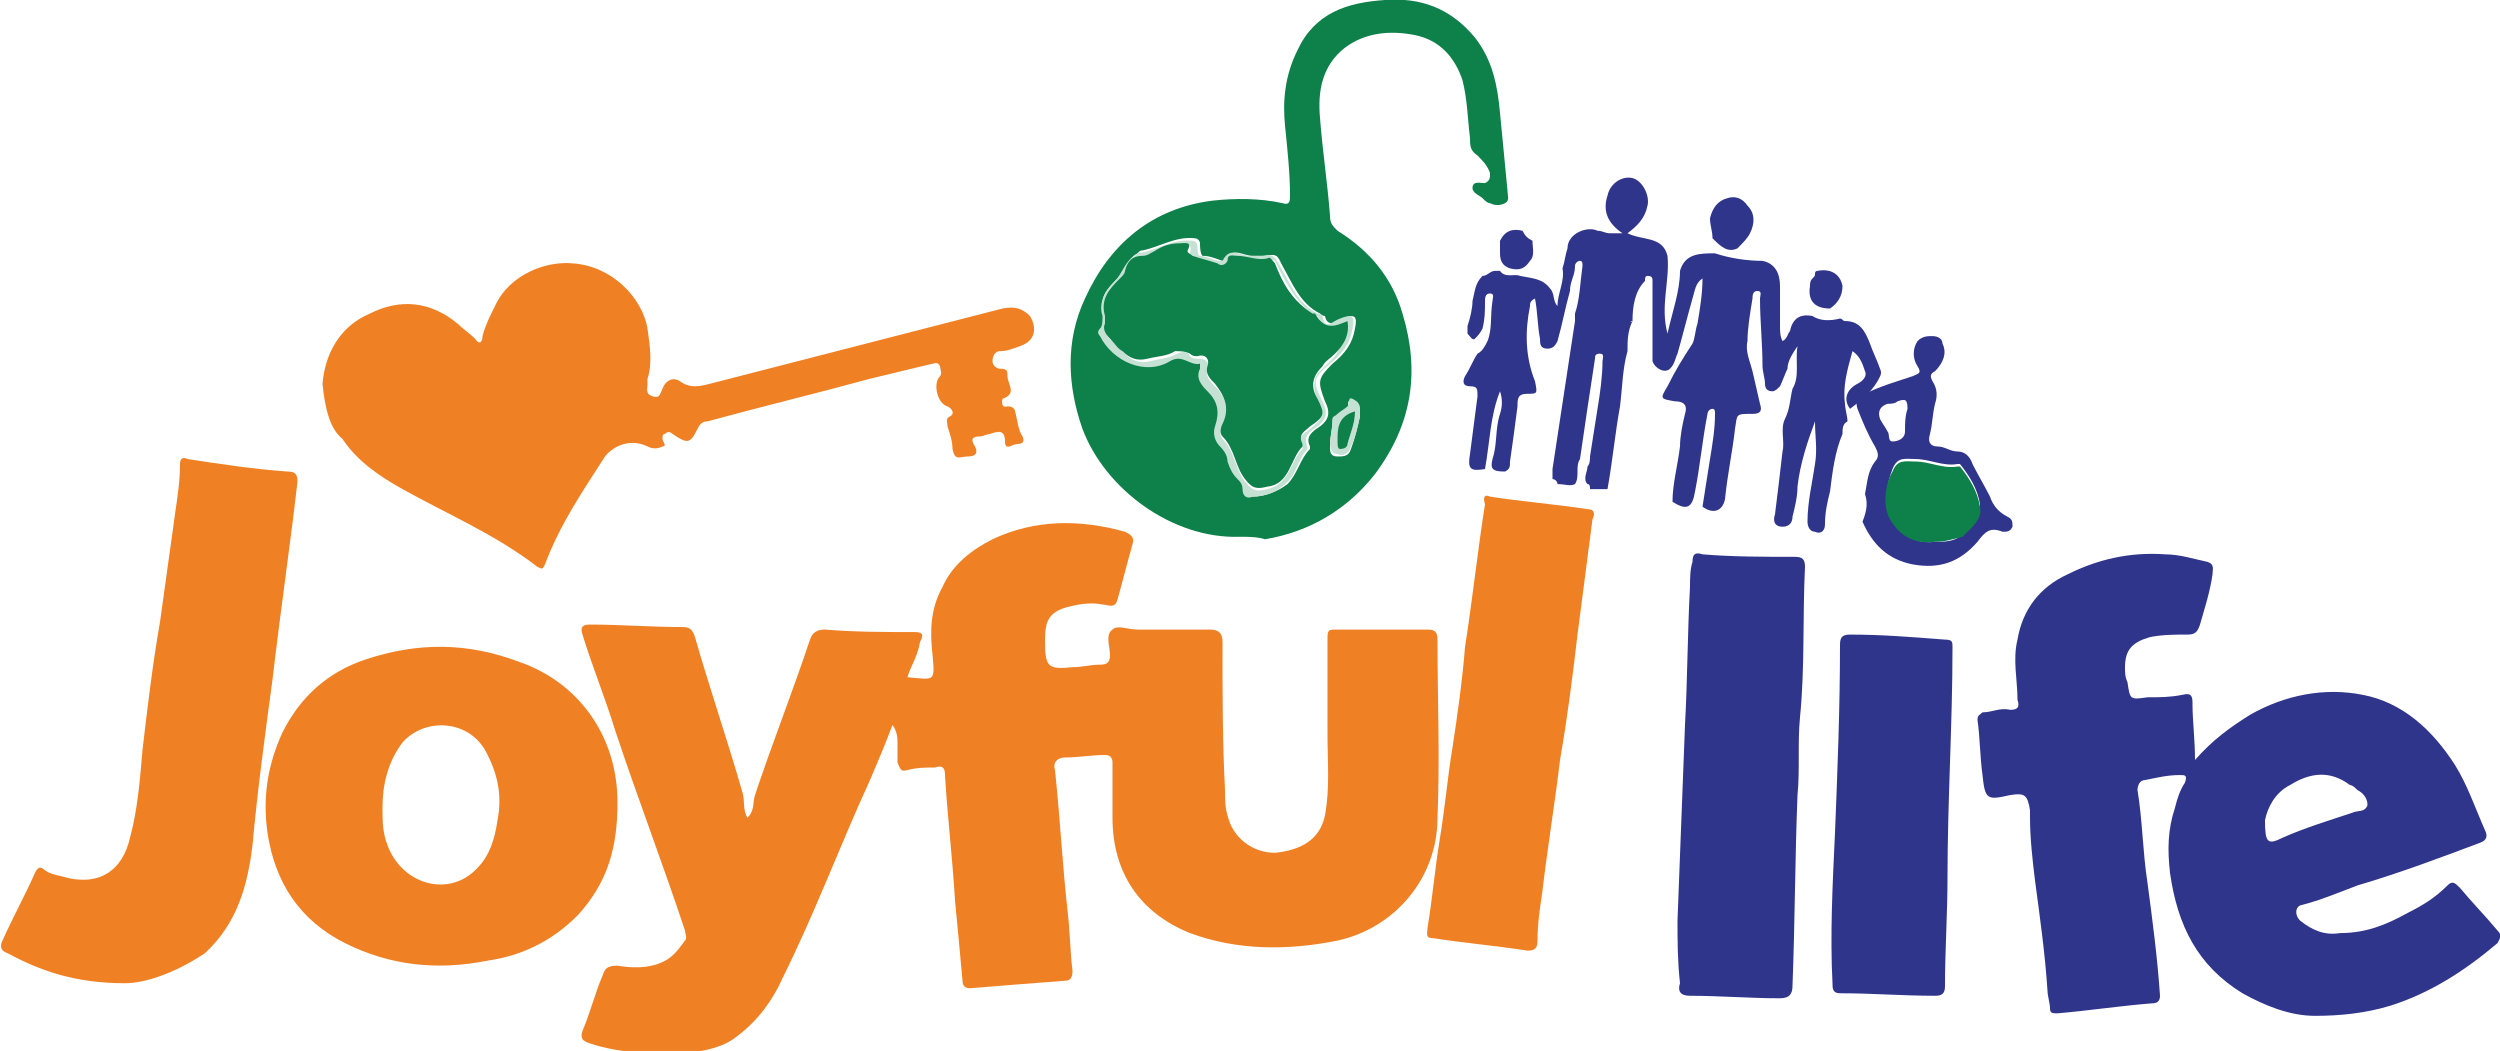 <svg width="157" height="66" viewBox="0 0 157 66" fill="none" xmlns="http://www.w3.org/2000/svg">
<g clip-path="url(#clip0_3_3)">
<path d="M56.991 42.53C56.991 42.53 57.148 42.687 56.991 42.53C58.718 42.687 58.718 42.845 58.561 41.112C58.404 39.694 58.404 38.277 59.189 36.859C59.817 35.441 61.073 34.496 62.329 33.866C64.998 32.606 67.824 32.606 70.65 33.394C70.964 33.551 71.278 33.709 71.121 34.181C70.807 35.284 70.493 36.544 70.179 37.647C70.022 38.277 69.551 37.962 69.237 37.962C68.452 37.804 67.667 37.962 67.039 38.119C65.94 38.434 65.626 38.907 65.626 40.167C65.626 41.9 65.783 42.057 67.353 41.9C67.981 41.9 68.452 41.742 69.08 41.742C69.551 41.742 69.708 41.585 69.708 41.112C69.708 40.64 69.394 39.852 69.865 39.537C70.179 39.222 70.807 39.537 71.435 39.537C73.005 39.537 74.418 39.537 75.988 39.537C76.459 39.537 76.773 39.694 76.773 40.325C76.773 43.475 76.773 46.625 76.93 49.618C76.93 50.091 76.93 50.721 77.087 51.193C77.401 52.611 78.657 53.556 80.07 53.556C81.64 53.399 82.896 52.769 83.21 51.193C83.524 49.461 83.367 47.886 83.367 46.153C83.367 44.105 83.367 42.057 83.367 40.01C83.367 39.537 83.524 39.537 83.838 39.537C85.722 39.537 87.763 39.537 89.647 39.537C90.118 39.537 90.275 39.694 90.275 40.167C90.275 43.947 90.432 47.57 90.275 51.351C90.275 55.131 87.606 58.282 83.995 59.069C80.855 59.699 77.715 59.699 74.732 58.597C71.592 57.337 69.865 54.816 69.865 51.351C69.865 50.248 69.865 48.988 69.865 47.886C69.865 47.57 69.708 47.413 69.394 47.413C68.609 47.413 67.667 47.57 66.882 47.57C66.411 47.57 66.097 47.886 66.254 48.358C66.568 51.351 66.725 54.344 67.039 57.179C67.196 58.439 67.196 59.699 67.353 60.959C67.353 61.432 67.196 61.59 66.882 61.59C64.841 61.747 62.8 61.904 60.916 62.062C60.602 62.062 60.445 61.904 60.445 61.59C60.288 59.857 60.131 58.124 59.974 56.549C59.817 53.871 59.503 51.351 59.346 48.673C59.346 48.2 59.189 48.043 58.718 48.2C58.09 48.2 57.619 48.2 56.991 48.358C56.52 48.516 56.52 48.2 56.363 47.886C56.363 47.57 56.363 47.098 56.363 46.783C56.363 46.31 56.363 45.995 56.049 45.523C55.578 46.783 55.107 47.886 54.636 48.988C52.752 53.084 51.182 57.337 49.141 61.432C48.513 62.85 47.571 64.11 46.315 65.055C45.373 65.843 44.117 66 43.018 66.157C40.82 66.157 38.936 66.157 37.052 65.528C36.581 65.37 36.424 65.212 36.581 64.74C37.052 63.637 37.366 62.377 37.837 61.275C37.994 60.802 38.151 60.644 38.779 60.644C39.721 60.802 40.663 60.802 41.448 60.487C42.233 60.172 42.547 59.699 43.018 59.069C43.175 58.912 43.018 58.597 43.018 58.439C41.605 54.186 40.035 50.091 38.622 45.838C37.994 43.79 37.209 41.9 36.581 39.852C36.424 39.38 36.581 39.222 37.052 39.222C38.936 39.222 40.977 39.38 42.861 39.38C43.332 39.38 43.489 39.537 43.646 40.01C44.588 43.317 45.687 46.468 46.629 49.776C46.786 50.248 46.629 50.878 46.943 51.351C47.414 50.878 47.257 50.406 47.414 49.933C48.513 46.625 49.769 43.475 50.868 40.167C51.025 39.694 51.339 39.537 51.81 39.537C53.694 39.694 55.578 39.694 57.462 39.694C58.09 39.694 57.933 40.01 57.776 40.325C57.619 41.27 57.148 41.9 56.991 42.53Z" fill="#EF8024"/>
<path d="M137.846 47.728C138.945 46.468 140.044 45.68 141.3 44.893C143.498 43.633 146.01 43.16 148.365 43.633C150.877 44.105 152.761 45.838 154.174 48.043C154.959 49.303 155.43 50.721 156.058 52.138C156.215 52.453 156.215 52.769 155.744 52.926C153.232 53.871 150.72 54.816 148.051 55.604C146.795 56.076 145.696 56.549 144.44 56.864C144.126 57.022 144.126 57.494 144.44 57.809C145.225 58.439 146.01 58.754 146.952 58.597C148.522 58.597 149.778 58.124 151.191 57.337C152.133 56.864 152.918 56.391 153.703 55.604C154.017 55.289 154.174 55.446 154.488 55.761C155.273 56.706 156.058 57.494 156.843 58.439C157.157 58.754 157 58.912 156.843 59.227C154.802 60.959 152.604 62.377 150.092 63.165C148.522 63.637 146.952 63.795 145.382 63.795C143.812 63.795 142.242 63.165 140.829 62.377C138.003 60.644 136.747 58.124 136.276 54.816C136.119 53.399 136.119 52.138 136.59 50.721C136.747 50.091 136.904 49.618 137.218 49.146C137.375 48.673 137.218 48.673 136.904 48.673C136.119 48.673 135.491 48.831 134.706 48.988C134.392 48.988 134.235 49.303 134.235 49.618C134.549 51.508 134.549 53.399 134.863 55.446C135.177 57.809 135.491 60.172 135.648 62.535C135.648 62.85 135.491 63.007 135.177 63.007C133.136 63.165 131.095 63.48 129.211 63.637C128.897 63.637 128.74 63.637 128.74 63.322C128.74 63.007 128.583 62.535 128.583 62.22C128.426 59.857 128.112 57.652 127.798 55.289C127.641 54.029 127.484 52.611 127.484 51.351C127.484 51.193 127.484 51.036 127.484 50.878C127.327 49.933 127.17 49.776 126.228 49.933C124.815 50.248 124.658 50.248 124.501 48.673C124.344 47.57 124.344 46.31 124.187 45.208C124.187 44.893 124.344 44.893 124.501 44.735C125.129 44.735 125.6 44.42 126.228 44.578C126.699 44.578 126.856 44.42 126.699 43.947C126.699 42.687 126.385 41.427 126.699 40.167C127.013 38.277 128.112 36.859 129.839 36.072C131.723 35.127 133.764 34.654 135.962 34.812C136.904 34.812 137.846 35.127 138.631 35.284C139.102 35.441 138.945 35.757 138.945 36.072C138.788 37.174 138.474 38.119 138.16 39.222C138.003 39.694 137.846 39.852 137.375 39.852C136.59 39.852 135.805 39.852 135.02 40.01C133.921 40.325 133.45 40.797 133.45 41.9C133.45 42.215 133.45 42.53 133.607 42.845C133.764 43.947 133.764 43.947 134.863 43.79C135.648 43.79 136.276 43.79 137.061 43.633C137.689 43.475 137.689 43.79 137.689 44.263C137.689 45.208 137.846 46.468 137.846 47.728ZM142.242 51.508C142.242 52.926 142.399 53.084 143.341 52.611C144.754 51.981 146.324 51.508 147.737 51.036C148.051 50.878 148.522 51.036 148.679 50.563C148.679 50.091 148.365 49.776 148.051 49.618C147.894 49.461 147.737 49.303 147.58 49.303C146.324 48.358 145.068 48.516 143.812 49.303C142.87 49.776 142.399 50.721 142.242 51.508Z" fill="#30358C"/>
<path d="M20.253 24.1C20.41 22.21 21.352 20.477 23.236 19.69C25.12 18.745 27.004 18.902 28.731 20.32C29.045 20.635 29.516 20.95 29.83 21.265C30.144 21.738 30.301 21.422 30.301 21.107C30.458 20.477 30.772 19.847 31.086 19.217C32.028 17.169 34.383 16.382 35.953 16.539C38.465 16.697 40.349 18.745 40.663 20.635C40.82 21.738 40.977 22.84 40.663 23.785C40.663 23.943 40.663 23.943 40.663 24.1C40.663 24.415 40.506 24.73 40.977 24.888C41.448 25.045 41.448 24.73 41.605 24.415C41.762 23.943 42.233 23.628 42.704 23.943C43.332 24.415 43.96 24.258 44.588 24.1C50.711 22.525 56.834 20.95 62.957 19.375C63.742 19.217 64.213 19.375 64.684 19.847C65.155 20.635 64.998 21.422 64.056 21.738C63.585 21.895 63.271 22.052 62.8 22.052C62.486 22.052 62.329 22.367 62.329 22.683C62.329 22.998 62.643 23.155 62.8 23.155C63.271 23.155 63.271 23.313 63.271 23.628C63.271 24.1 63.899 24.73 62.957 25.045C62.957 25.045 62.8 25.675 63.271 25.518C63.585 25.518 63.742 25.675 63.742 25.833C63.899 26.305 63.899 26.936 64.213 27.408C64.37 27.723 64.213 27.881 63.899 27.881C63.585 27.881 63.114 28.353 63.114 27.723C63.114 26.936 62.643 27.093 62.172 27.251C62.015 27.251 61.701 27.408 61.544 27.408C61.073 27.408 60.916 27.566 61.23 28.038C61.387 28.353 61.387 28.668 60.759 28.668C60.288 28.668 59.974 28.983 59.817 28.196C59.817 27.723 59.66 27.251 59.503 26.778C59.503 26.463 59.346 26.305 59.66 26.148C59.974 25.991 59.817 25.675 59.503 25.518C58.875 25.36 58.561 24.1 59.032 23.628C59.189 23.47 59.032 23.155 59.032 22.998C58.875 22.683 58.718 22.84 58.561 22.84C57.305 23.155 55.892 23.47 54.636 23.785C51.182 24.73 47.885 25.518 44.431 26.463C44.117 26.463 43.96 26.62 43.803 26.936C43.332 27.881 43.175 27.881 42.233 27.251C42.076 27.093 41.919 27.093 41.762 27.251C41.605 27.251 41.605 27.408 41.605 27.566C41.605 27.723 41.919 28.038 41.605 28.038C41.291 28.196 40.977 28.196 40.663 28.038C39.721 27.566 38.622 27.881 37.994 28.668C36.581 30.873 35.168 32.921 34.226 35.441C34.069 35.757 34.069 35.757 33.755 35.599C31.086 33.551 28.103 32.291 25.277 30.716C23.864 29.928 22.451 28.983 21.509 27.566C20.724 26.936 20.41 25.675 20.253 24.1Z" fill="#EF8024"/>
<path d="M38.779 50.406C38.779 53.241 38.151 55.446 36.267 57.494C34.697 59.069 32.813 60.014 30.615 60.329C27.475 60.959 24.492 60.644 21.666 59.227C18.84 57.809 17.27 55.446 16.799 52.296C16.485 50.091 16.799 48.043 17.741 45.995C18.84 43.79 20.567 42.215 22.922 41.427C26.219 40.325 29.359 40.325 32.656 41.585C36.267 42.845 38.779 46.153 38.779 50.406ZM24.021 50.721C24.021 51.508 24.021 52.296 24.335 53.084C25.277 55.604 28.26 56.391 29.987 54.501C30.772 53.714 31.086 52.611 31.243 51.508C31.557 49.933 31.243 48.516 30.458 47.098C29.359 45.208 26.69 45.05 25.277 46.625C24.335 47.886 24.021 49.303 24.021 50.721Z" fill="#EF8024"/>
<path d="M77.872 33.709C73.633 33.866 69.394 30.716 67.981 26.936C67.039 24.258 66.882 21.422 68.138 18.745C69.708 15.279 72.377 13.074 76.145 12.601C77.558 12.444 79.128 12.444 80.541 12.759C81.012 12.916 81.012 12.601 81.012 12.286C81.012 10.869 80.855 9.451 80.698 7.876C80.541 6.301 80.698 4.726 81.483 3.15C82.582 0.788 84.623 0.158 86.978 1.23661e-05C89.176 -0.158 91.06 0.473 92.63 2.363C93.729 3.78 94.043 5.356 94.2 7.088C94.357 8.664 94.514 10.396 94.671 11.971C94.671 12.286 94.828 12.601 94.514 12.759C94.2 12.916 93.886 12.916 93.572 12.759C93.415 12.759 93.258 12.601 93.101 12.444C92.944 12.286 92.473 12.129 92.473 11.814C92.473 11.341 92.944 11.499 93.258 11.499C93.572 11.341 93.572 11.184 93.572 10.869C93.415 10.396 93.101 10.081 92.787 9.766C92.316 9.451 92.316 9.136 92.316 8.664C92.159 7.403 92.159 6.301 91.845 5.041C91.374 3.623 90.432 2.52 88.862 2.205C87.292 1.89 85.722 2.048 84.466 2.993C83.053 4.095 82.739 5.671 82.896 7.403C83.053 9.451 83.367 11.499 83.524 13.547C83.524 14.019 83.681 14.177 83.995 14.492C86.036 15.752 87.449 17.485 88.077 19.69C89.176 23.313 88.705 26.62 86.35 29.771C84.623 31.976 82.268 33.394 79.442 33.866C78.971 33.709 78.343 33.709 77.872 33.709ZM78.657 31.189C79.442 31.189 80.227 30.873 80.855 30.401C81.483 29.771 81.64 28.826 82.268 28.196V28.038C81.954 27.408 82.425 27.093 82.896 26.778C83.524 26.305 83.524 25.833 83.21 25.203C82.739 23.943 82.739 23.785 83.681 22.84C84.466 22.21 84.937 21.58 85.094 20.635C85.251 19.847 85.094 19.69 84.309 20.005C83.995 20.162 83.367 20.635 83.21 19.847C83.21 19.847 83.053 19.847 82.896 19.69C81.64 19.06 81.169 17.799 80.541 16.697C80.227 16.067 80.227 15.909 79.442 16.067C79.128 16.067 78.814 16.067 78.657 16.067C78.029 16.067 77.401 15.437 76.93 16.382H76.773C76.302 16.224 75.988 16.067 75.517 16.067C75.36 15.909 75.36 15.437 75.36 15.279C75.36 15.122 75.203 14.964 75.046 14.964C73.79 14.807 72.691 15.594 71.592 15.752L71.435 15.909C70.807 16.224 70.65 17.012 70.179 17.485C69.551 18.115 68.923 18.745 69.394 19.69C69.551 19.847 69.551 20.162 69.237 20.477C69.08 20.635 69.08 20.792 69.237 20.95C70.022 22.525 72.063 23.47 73.633 22.525C74.418 22.052 74.889 22.998 75.517 22.683C75.517 22.683 75.674 22.84 75.517 22.998C75.203 23.628 75.517 23.943 75.988 24.415C76.616 25.045 76.93 25.675 76.459 26.62C76.302 27.093 76.302 27.566 76.773 27.881C77.087 28.196 77.244 28.511 77.244 28.826C77.244 29.298 77.558 29.613 77.872 29.928C78.029 30.086 78.186 30.244 78.186 30.558C78.029 31.031 78.343 31.189 78.657 31.189ZM85.408 26.148C85.408 25.991 85.408 25.991 85.408 25.833C85.408 25.518 85.251 25.203 84.937 25.203C84.466 25.045 84.78 25.518 84.623 25.675C84.466 25.833 84.309 25.991 83.995 26.148C83.838 26.148 83.681 26.148 83.681 26.463C83.681 26.936 83.524 27.408 83.524 28.038C83.524 28.353 83.524 28.668 83.995 28.668C84.309 28.668 84.623 28.668 84.78 28.353C85.094 27.566 85.251 26.778 85.408 26.148Z" fill="#0E8049"/>
<path d="M7.85 61.747C4.71 61.747 2.512 60.959 0.471 59.857C8.3372e-06 59.699 8.31485e-06 59.384 0.157 59.069C0.785 57.652 1.57 56.234 2.198 54.816C2.355 54.501 2.512 54.344 2.826 54.659C3.297 54.974 3.768 54.974 4.239 55.131C6.28 55.604 7.693 54.659 8.164 52.611C8.635 50.878 8.792 48.988 8.949 47.098C9.263 44.42 9.577 41.742 10.048 39.064C10.362 36.859 10.676 34.496 10.99 32.291C11.147 31.189 11.304 30.243 11.304 29.141C11.304 28.826 11.461 28.668 11.775 28.826C13.816 29.141 15.857 29.456 18.055 29.613C18.526 29.613 18.683 29.771 18.683 30.243C18.212 34.339 17.584 38.592 17.113 42.687C16.642 46.153 16.171 49.618 15.857 53.084C15.543 55.604 14.915 57.967 12.874 59.857C10.99 61.117 9.106 61.747 7.85 61.747Z" fill="#EF8024"/>
<path d="M102.521 20.162C102.364 20.162 102.364 20.32 102.521 20.162C102.207 20.792 102.207 21.422 102.207 22.052C101.893 23.155 101.893 24.258 101.736 25.518C101.422 27.251 101.265 28.983 100.951 30.716C100.637 30.716 100.166 30.716 99.852 30.716C99.852 30.558 99.852 30.401 99.695 30.401C99.381 30.086 99.695 29.613 99.695 29.298C99.852 29.141 99.852 28.826 99.852 28.668C100.009 27.723 100.166 26.62 100.323 25.675C100.48 24.73 100.637 23.628 100.637 22.683C100.637 22.525 100.794 22.21 100.48 22.21C100.166 22.21 100.166 22.367 100.166 22.525C99.852 24.573 99.538 26.62 99.224 28.826C98.91 29.298 99.224 29.928 98.91 30.401C98.596 30.558 98.282 30.401 97.811 30.401C97.811 30.243 97.654 30.086 97.497 30.086C97.497 29.928 97.497 29.771 97.497 29.456C97.968 26.305 98.439 23.313 98.91 20.162C98.91 20.005 98.91 19.847 98.91 19.69C99.224 18.745 99.224 17.799 99.381 16.697C99.381 16.539 99.381 16.382 99.224 16.382C99.067 16.382 98.91 16.539 98.91 16.697C98.91 17.327 98.596 17.642 98.596 18.272C98.282 19.375 98.125 20.32 97.811 21.422C97.654 21.738 97.497 21.895 97.183 21.895C96.712 21.895 96.712 21.58 96.712 21.265C96.555 20.477 96.555 19.532 96.398 18.745C96.084 18.902 96.084 19.06 96.084 19.217C95.77 20.792 95.77 22.367 96.398 23.943C96.555 24.73 96.555 24.73 95.927 24.73C95.299 24.73 95.299 25.045 95.299 25.518C95.142 26.778 94.985 27.881 94.828 28.983C94.828 29.298 94.828 29.456 94.514 29.613C93.729 29.613 93.572 29.456 93.729 28.826C94.043 27.881 93.886 26.936 94.2 25.991C94.357 25.518 94.357 25.045 94.2 24.573C93.572 26.148 93.572 27.723 93.258 29.456C92.316 29.613 92.159 29.456 92.316 28.511C92.473 27.251 92.63 26.148 92.787 24.888C92.787 24.415 92.787 24.258 92.316 24.258C91.845 24.258 91.845 23.943 92.002 23.628C92.316 23.155 92.473 22.683 92.787 22.21C93.101 22.052 93.258 21.738 93.415 21.422C93.729 20.635 93.572 19.847 93.729 18.902C93.729 18.745 93.886 18.43 93.572 18.43C93.258 18.43 93.258 18.745 93.258 18.902C93.258 19.532 93.258 20.005 93.101 20.635C92.944 20.95 92.787 21.107 92.63 21.265C92.473 21.422 92.316 21.107 92.159 20.95C92.159 20.792 92.159 20.635 92.159 20.477C92.316 20.005 92.473 19.375 92.473 18.902C92.63 18.272 92.63 17.799 93.101 17.327C93.415 17.327 93.572 17.012 93.886 17.012C94.043 17.012 94.043 17.012 94.2 17.012C94.514 17.485 95.142 17.169 95.456 17.327C96.241 17.485 96.869 17.485 97.34 18.115C97.654 18.43 97.497 18.902 97.811 19.217C97.811 18.43 98.282 17.642 98.125 16.854C98.282 16.382 98.282 16.067 98.439 15.594C98.439 14.649 99.695 14.177 100.323 14.492C100.637 14.492 100.794 14.649 101.108 14.649C101.265 14.649 101.422 14.649 101.893 14.649C100.951 14.019 100.637 13.232 100.951 12.286C101.108 11.499 101.893 11.026 102.521 11.184C103.149 11.341 103.62 12.286 103.463 12.916C103.306 13.704 102.835 14.177 102.207 14.649C103.149 15.122 104.405 14.807 104.719 16.067C104.876 17.642 104.248 19.217 104.719 20.95C105.033 19.532 105.504 18.272 105.504 17.012C105.818 15.909 106.76 15.909 107.702 15.909C108.644 16.224 109.743 16.382 110.685 16.382C111.47 16.539 111.784 17.169 111.784 17.957C111.784 18.745 111.784 19.69 111.784 20.477C111.784 20.792 111.784 21.107 111.941 21.422C112.255 21.265 112.255 20.95 112.412 20.792C112.569 20.005 113.04 19.69 113.825 19.847C114.296 20.162 114.924 20.162 115.552 20.005C115.709 20.005 115.709 20.162 115.866 20.162C116.808 20.162 117.122 20.792 117.436 21.58C117.593 22.052 117.907 22.683 118.064 23.155C118.221 23.47 118.064 23.628 117.907 23.943C117.436 24.73 116.808 25.203 116.18 25.675C115.709 25.045 116.023 24.415 116.651 24.1C116.965 23.943 117.279 23.628 117.122 23.313C116.965 22.84 116.808 22.367 116.337 22.052C116.023 23.155 115.709 24.258 115.866 25.36C115.866 25.675 116.023 26.148 116.023 26.463C115.709 26.62 115.709 26.936 115.709 27.251C115.238 28.353 115.081 29.613 114.924 30.873C114.767 31.504 114.61 32.134 114.61 32.921C114.61 33.394 114.296 33.551 113.982 33.394C113.668 33.394 113.511 33.079 113.511 32.764C113.511 31.504 113.825 30.243 113.982 29.141C114.139 28.196 113.982 27.408 113.982 26.463C113.511 27.723 113.04 29.141 112.883 30.558C112.883 31.189 112.726 31.819 112.569 32.449C112.569 32.764 112.412 33.079 111.941 33.079C111.47 33.079 111.313 32.764 111.47 32.291C111.627 31.031 111.784 29.771 111.941 28.353C112.098 27.723 111.784 26.936 112.098 26.305C112.412 25.675 112.412 25.045 112.569 24.415C113.04 23.628 112.726 22.683 112.883 21.738C112.569 22.21 112.255 22.683 112.255 23.155C112.098 23.47 111.941 23.943 111.784 24.258C111.627 24.415 111.47 24.573 111.313 24.573C110.999 24.573 110.842 24.415 110.842 24.1C110.842 23.785 110.685 23.313 110.685 22.998C110.685 21.58 110.528 20.162 110.528 18.745C110.528 18.587 110.685 18.272 110.371 18.272C110.057 18.272 110.057 18.587 110.057 18.745C109.9 19.69 109.743 20.635 109.743 21.422C109.586 22.052 109.9 22.683 110.057 23.313C110.214 23.943 110.371 24.73 110.528 25.36C110.685 25.833 110.528 25.991 110.057 25.991C108.958 25.991 109.115 25.991 108.958 26.936C108.801 28.353 108.487 29.771 108.33 31.346C108.173 32.134 107.545 32.291 106.917 31.819C107.074 30.873 107.231 29.771 107.388 28.826C107.545 27.881 107.702 26.936 107.702 25.991C107.702 25.833 107.702 25.675 107.545 25.675C107.388 25.675 107.231 25.833 107.231 25.991C106.917 27.566 106.76 29.298 106.446 30.873C106.289 31.819 105.975 32.134 105.033 31.504C105.033 30.401 105.347 29.298 105.504 28.038C105.504 27.408 105.661 26.62 105.818 25.991C105.975 25.518 105.818 25.203 105.19 25.203C104.248 25.045 104.248 25.045 104.719 24.258C105.19 23.313 105.661 22.525 106.289 21.58C106.446 21.265 106.446 20.792 106.603 20.32C106.76 19.375 106.917 18.43 106.917 17.485C106.446 17.799 106.446 18.272 106.289 18.745C105.975 19.847 105.661 21.107 105.347 22.21C105.19 22.525 105.19 22.84 104.876 23.155C104.562 23.47 103.934 23.155 103.777 22.683C103.777 22.367 103.777 22.21 103.777 21.895C103.777 21.265 103.777 20.635 103.777 20.005C103.777 19.847 103.777 19.532 103.777 19.375C103.777 18.745 103.777 18.115 103.777 17.642C103.777 17.485 103.777 17.327 103.463 17.327C103.306 17.327 103.306 17.485 103.306 17.642C102.678 18.272 102.521 19.217 102.521 20.162Z" fill="#30358C"/>
<path d="M93.572 31.189C95.613 31.504 97.654 31.661 99.695 31.976C100.166 31.976 100.166 32.291 100.009 32.606C99.695 34.969 99.381 37.489 99.067 39.852C98.753 42.53 98.439 45.05 97.968 47.728C97.654 50.406 97.183 53.241 96.869 55.919C96.712 57.022 96.555 57.967 96.555 59.069C96.555 59.542 96.398 59.699 95.927 59.699C93.886 59.384 92.002 59.227 89.961 58.912C89.49 58.912 89.647 58.597 89.647 58.282C89.961 56.391 90.118 54.501 90.432 52.611C90.746 50.721 90.903 48.831 91.217 46.94C91.531 44.893 91.845 42.687 92.002 40.64C92.473 37.647 92.787 34.654 93.258 31.661C93.101 31.189 93.258 31.031 93.572 31.189Z" fill="#EF8024"/>
<path d="M105.347 57.809C105.504 53.714 105.661 49.618 105.818 45.523C105.975 42.687 105.975 39.694 106.132 36.859C106.132 36.387 106.132 35.757 106.289 35.284C106.289 34.812 106.446 34.654 106.917 34.812C108.801 34.969 110.842 34.969 112.726 34.969C113.197 34.969 113.354 35.127 113.354 35.599C113.197 38.749 113.354 41.9 113.04 45.05C112.883 46.625 113.04 48.358 112.883 49.933C112.726 53.871 112.726 57.809 112.569 61.905C112.569 62.377 112.412 62.692 111.784 62.692C109.9 62.692 108.016 62.535 106.132 62.535C105.504 62.535 105.347 62.22 105.504 61.747C105.347 60.329 105.347 59.069 105.347 57.809Z" fill="#30358C"/>
<path d="M115.238 52.296C115.395 48.358 115.552 44.42 115.552 40.482C115.552 40.01 115.709 39.852 116.18 39.852C118.221 39.852 120.105 40.01 122.146 40.167C122.617 40.167 122.617 40.325 122.617 40.64C122.617 45.523 122.303 50.248 122.303 55.131C122.303 57.337 122.146 59.699 122.146 61.905C122.146 62.377 121.989 62.535 121.518 62.535C119.477 62.535 117.593 62.377 115.552 62.377C115.081 62.377 115.081 62.062 115.081 61.747C114.924 58.754 115.081 55.604 115.238 52.296Z" fill="#30358C"/>
<path d="M117.122 31.031C117.279 30.244 117.279 29.613 117.75 28.983C118.064 28.668 117.907 28.353 117.75 28.038C117.279 27.251 116.965 26.463 116.651 25.675C116.494 25.203 116.651 24.888 117.122 24.73C118.064 24.258 119.163 23.943 120.105 23.628C120.419 23.47 120.733 23.47 120.419 22.998C120.105 22.525 120.105 21.895 120.419 21.422C120.733 21.107 121.047 21.107 121.361 21.107C121.675 21.107 121.989 21.265 121.989 21.58C122.303 22.21 121.989 22.84 121.518 23.313C121.204 23.47 121.204 23.628 121.361 23.943C121.675 24.415 121.675 24.888 121.518 25.36C121.361 25.991 121.361 26.62 121.204 27.251C121.047 27.723 121.204 28.038 121.675 28.038C122.146 28.038 122.46 28.353 122.931 28.353C123.402 28.353 123.716 28.668 123.873 29.141C124.187 29.771 124.658 30.558 124.972 31.189C125.129 31.661 125.443 32.134 126.071 32.449C126.385 32.606 126.385 32.764 126.385 33.079C126.228 33.394 126.071 33.394 125.757 33.394C124.972 33.079 124.658 33.394 124.187 34.024C123.088 35.284 121.832 35.757 120.105 35.442C118.535 35.127 117.593 34.181 116.965 32.764C117.279 31.976 117.279 31.504 117.122 31.031ZM121.518 34.024C122.146 34.024 122.774 34.024 123.245 33.551C123.873 33.079 124.344 32.449 124.344 31.661C124.187 30.716 123.716 29.928 123.088 29.141H122.931C121.989 29.298 121.204 28.826 120.262 28.826C119.634 28.826 119.163 28.668 118.849 29.456C118.535 30.244 118.221 31.661 118.692 32.449C119.32 33.551 120.262 34.181 121.518 34.024ZM119.791 25.675C119.791 25.045 119.634 25.045 119.163 25.203C119.006 25.36 118.692 25.36 118.535 25.36C118.064 25.518 117.907 25.833 118.064 26.305C118.221 26.621 118.378 26.778 118.535 27.093C118.692 27.251 118.535 27.723 118.849 27.723C119.163 27.723 119.634 27.566 119.634 27.093C119.634 26.621 119.634 26.148 119.791 25.675Z" fill="#30358C"/>
<path d="M107.545 14.964C107.545 14.492 107.388 14.177 107.388 13.704C107.545 13.074 107.859 12.601 108.487 12.444C108.958 12.286 109.429 12.444 109.743 12.916C110.214 13.389 110.214 14.019 109.9 14.649C109.743 14.964 109.429 15.279 109.115 15.594C108.487 15.909 108.016 15.437 107.545 14.964Z" fill="#30358C"/>
<path d="M96.241 15.122C96.241 15.594 96.398 16.067 96.084 16.382C95.77 16.854 95.456 17.012 94.828 16.854C94.357 16.697 94.2 16.382 94.2 15.909C94.2 15.594 94.2 15.437 94.2 15.122C94.514 14.492 94.985 14.334 95.613 14.492C95.77 14.807 95.927 14.964 96.241 15.122Z" fill="#30358C"/>
<path d="M113.825 17.485C113.982 17.327 113.982 17.327 113.982 17.169C113.982 17.169 113.982 17.012 114.139 17.012C114.924 16.854 115.552 17.169 115.709 17.957C115.709 18.587 115.395 19.06 114.924 19.375C113.982 19.375 113.511 18.902 113.668 17.957C113.668 17.799 113.668 17.642 113.825 17.485Z" fill="#30358C"/>
<path d="M78.657 31.189C78.343 31.346 78.029 31.189 78.029 30.716C78.029 30.401 77.872 30.243 77.715 30.086C77.401 29.771 77.244 29.456 77.087 28.983C77.087 28.668 76.93 28.353 76.616 28.038C76.302 27.723 76.145 27.251 76.302 26.778C76.616 25.833 76.459 25.203 75.831 24.573C75.517 24.258 75.046 23.785 75.36 23.155C75.36 22.998 75.36 22.84 75.36 22.84C74.732 22.998 74.261 22.21 73.476 22.683C71.906 23.628 69.865 22.683 69.08 21.107C68.923 20.95 68.923 20.792 69.08 20.635C69.237 20.477 69.237 20.162 69.237 19.847C68.923 18.902 69.551 18.115 70.022 17.642C70.493 17.169 70.65 16.382 71.278 16.067L71.435 15.909C72.691 15.752 73.633 14.964 74.889 15.122C75.046 15.122 75.203 15.279 75.203 15.437C75.203 15.594 75.203 16.067 75.36 16.067C75.831 16.067 76.145 16.382 76.616 16.382H76.773C77.244 15.437 77.872 16.067 78.5 16.067C78.814 16.067 79.128 16.067 79.285 16.067C80.07 15.909 80.07 16.224 80.384 16.697C81.012 17.799 81.483 19.06 82.739 19.69C82.896 19.69 82.896 19.69 83.053 19.847C83.21 20.792 83.681 20.162 84.152 20.005C84.937 19.69 85.094 19.847 84.937 20.635C84.78 21.58 84.309 22.21 83.524 22.84C82.425 23.785 82.425 23.943 83.053 25.203C83.367 25.833 83.367 26.305 82.739 26.778C82.268 27.093 81.797 27.408 82.111 28.038V28.196C81.483 28.826 81.483 29.771 80.698 30.401C80.227 30.873 79.442 31.189 78.657 31.189ZM84.623 20.162C83.838 20.477 83.21 20.792 82.739 19.847C82.739 19.847 82.739 19.847 82.582 19.847C81.483 19.06 80.855 17.957 80.227 16.697C80.07 16.382 80.07 16.224 79.756 16.382C79.128 16.697 78.5 16.382 77.872 16.224C77.558 16.224 77.401 16.067 77.244 16.539C77.244 16.854 76.93 16.854 76.616 16.697C76.145 16.539 75.674 16.382 75.046 16.224C74.889 16.224 74.732 16.224 74.732 15.909C74.889 15.279 74.575 15.437 74.261 15.437C73.633 15.437 73.162 15.594 72.691 15.909C72.534 16.067 72.22 16.224 71.906 16.224C71.278 16.224 70.964 16.697 70.807 17.169C70.807 17.327 70.65 17.485 70.493 17.642C69.865 18.272 69.237 18.902 69.551 20.005C69.551 20.162 69.551 20.32 69.551 20.477C69.394 20.95 69.551 21.265 69.865 21.422C70.179 21.738 70.336 21.895 70.65 22.21C71.121 22.683 71.592 22.84 72.22 22.683C72.848 22.525 73.319 22.525 73.947 22.21C74.261 22.052 74.575 22.052 74.732 22.367C74.889 22.525 75.046 22.525 75.203 22.525C75.674 22.525 75.988 22.683 75.831 23.155C75.674 23.628 75.988 23.943 76.302 24.258C76.93 24.888 77.244 25.675 76.773 26.778C76.616 27.093 76.616 27.408 76.773 27.566C77.558 28.353 77.558 29.456 78.186 30.243C78.657 30.873 78.971 30.873 79.599 30.716C81.012 30.401 81.012 28.983 81.797 28.196V28.038C81.326 27.408 81.954 27.251 82.268 26.936C83.053 26.305 83.21 26.148 82.739 25.203C82.425 24.415 82.425 23.628 83.053 23.155C83.367 22.84 83.524 22.683 83.838 22.367C84.309 21.58 84.623 21.107 84.623 20.162Z" fill="#C4E1D3"/>
<path d="M85.408 26.148C85.251 26.936 85.094 27.566 84.78 28.196C84.623 28.511 84.309 28.668 83.995 28.511C83.681 28.511 83.524 28.196 83.524 27.881C83.524 27.408 83.681 26.936 83.681 26.305C83.681 26.148 83.838 26.148 83.995 25.991C84.152 25.833 84.466 25.675 84.623 25.518C84.78 25.36 84.623 24.888 84.937 25.045C85.251 25.203 85.408 25.36 85.408 25.675C85.408 25.833 85.408 25.991 85.408 26.148ZM85.094 25.833C84.152 26.148 83.995 26.936 83.995 27.723C83.995 27.881 83.995 28.038 84.152 28.196C84.309 28.196 84.466 28.038 84.623 27.881C84.78 27.251 85.094 26.62 85.094 25.833Z" fill="#C4E1D3"/>
<path d="M121.518 34.024C120.262 34.181 119.32 33.709 118.692 32.606C118.221 31.819 118.378 30.401 118.849 29.613C119.163 28.826 119.634 28.983 120.262 28.983C121.204 28.983 121.989 29.456 122.931 29.298H123.088C123.716 30.086 124.187 30.873 124.344 31.819C124.501 32.606 123.873 33.079 123.245 33.709C122.617 33.866 122.146 34.024 121.518 34.024Z" fill="#0E8049"/>
<path d="M84.623 20.162C84.78 21.107 84.309 21.738 83.838 22.21C83.524 22.525 83.21 22.683 83.053 22.998C82.425 23.628 82.268 24.258 82.739 25.045C83.21 25.991 83.21 26.148 82.268 26.778C81.954 27.093 81.483 27.251 81.797 27.881V28.038C81.012 28.826 81.012 30.401 79.599 30.558C78.971 30.716 78.657 30.716 78.186 30.086C77.558 29.298 77.558 28.196 76.773 27.408C76.616 27.251 76.616 26.936 76.773 26.62C77.244 25.675 76.93 24.888 76.302 24.1C75.988 23.785 75.674 23.47 75.831 22.998C75.988 22.525 75.674 22.21 75.203 22.368C75.046 22.368 74.889 22.368 74.732 22.21C74.418 22.052 74.104 22.052 73.79 22.052C73.319 22.368 72.691 22.368 72.063 22.525C71.435 22.683 70.964 22.525 70.493 22.052C70.179 21.895 70.022 21.58 69.708 21.265C69.394 20.95 69.237 20.635 69.394 20.32C69.394 20.162 69.394 20.005 69.394 19.847C69.08 18.745 69.708 18.115 70.336 17.485C70.493 17.327 70.65 17.169 70.65 17.012C70.807 16.382 71.121 16.067 71.749 16.067C72.063 16.067 72.22 15.909 72.534 15.752C73.005 15.437 73.476 15.279 74.104 15.279C74.418 15.279 74.889 15.122 74.575 15.752C74.575 15.909 74.732 15.909 74.889 16.067C75.36 16.224 75.988 16.382 76.459 16.539C76.616 16.697 76.93 16.697 77.087 16.382C77.087 15.909 77.401 16.067 77.715 16.067C78.343 16.067 78.971 16.382 79.599 16.224C79.756 16.067 79.913 16.382 80.07 16.539C80.541 17.799 81.169 18.902 82.425 19.69H82.582C83.21 20.792 83.838 20.477 84.623 20.162Z" fill="#0E8049"/>
<path d="M85.094 25.833C85.094 26.62 84.78 27.251 84.623 27.881C84.623 28.038 84.466 28.196 84.152 28.196C83.995 28.196 83.995 27.881 83.995 27.723C83.995 26.936 83.995 26.148 85.094 25.833Z" fill="#0E8049"/>
</g>
<defs>
<clipPath id="clip0_3_3">
<rect width="157" height="66" fill="white"/>
</clipPath>
</defs>
</svg>
